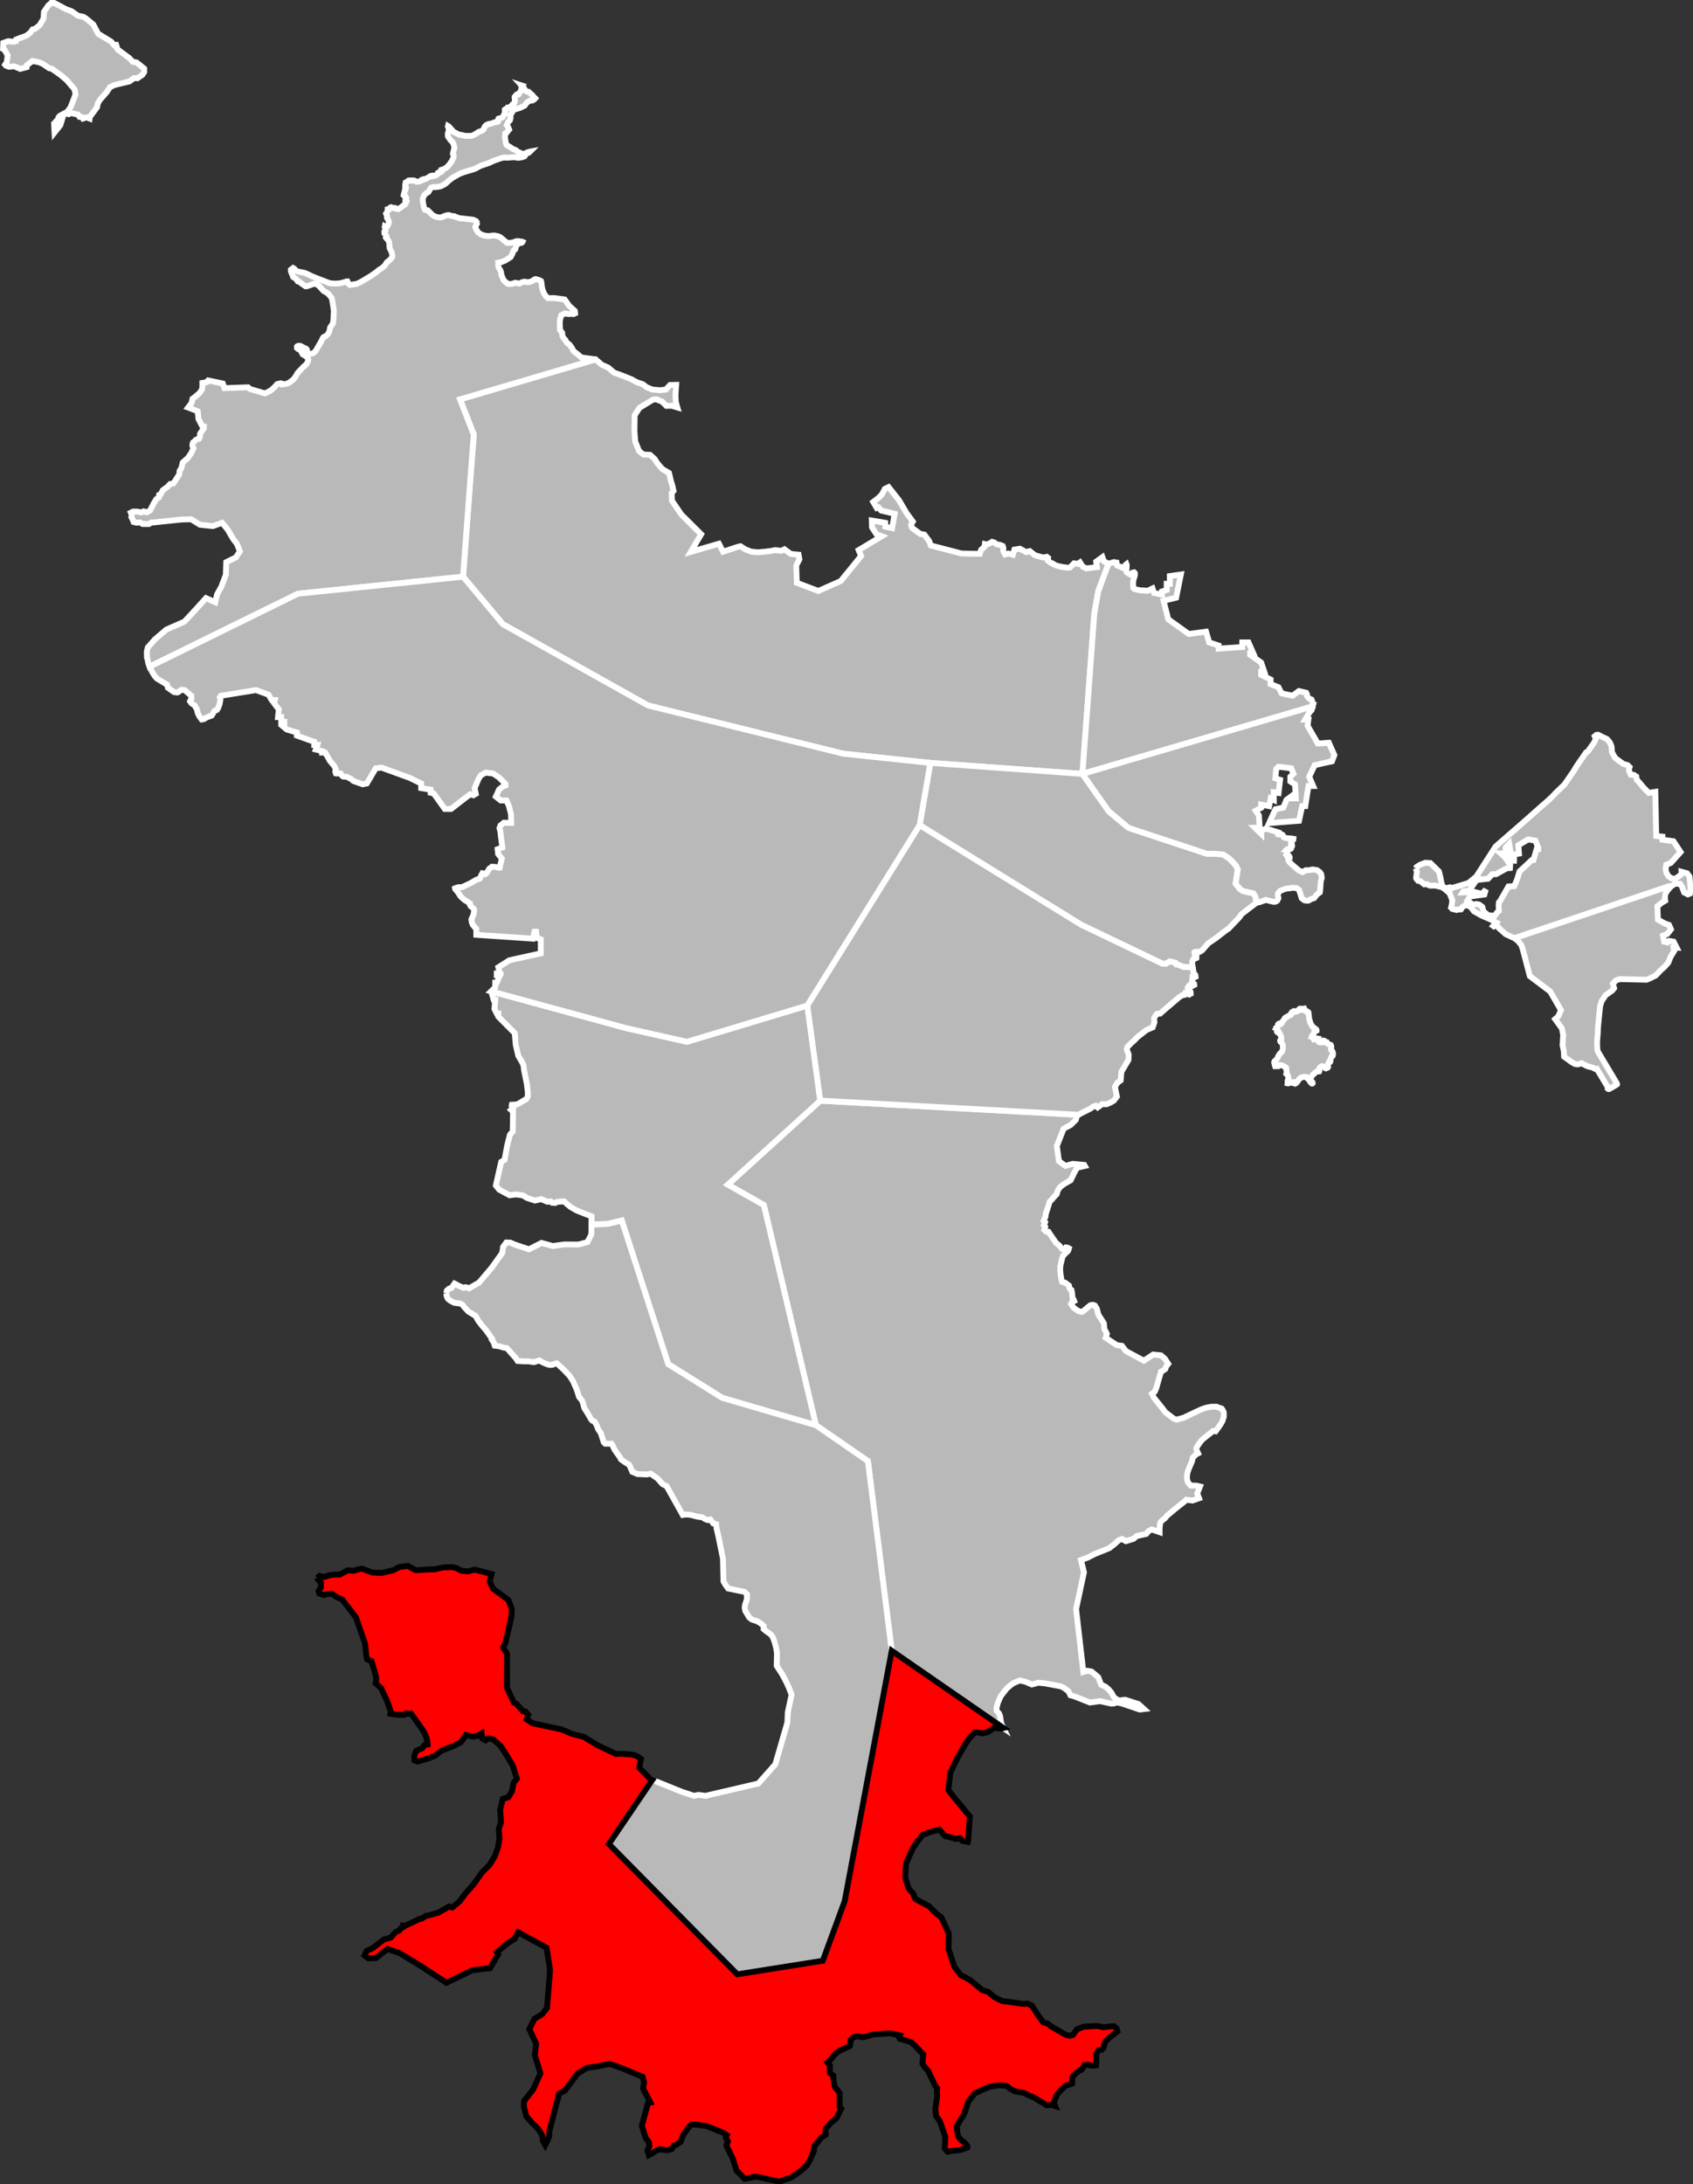 <?xml version="1.0" encoding="UTF-8" standalone="no"?>
<svg
   xmlns:dc="http://purl.org/dc/elements/1.1/"
   xmlns:cc="http://creativecommons.org/ns#"
   xmlns:rdf="http://www.w3.org/1999/02/22-rdf-syntax-ns#"
   xmlns:svg="http://www.w3.org/2000/svg"
   xmlns="http://www.w3.org/2000/svg"
   xmlns:sodipodi="http://sodipodi.sourceforge.net/DTD/sodipodi-0.dtd"
   xmlns:inkscape="http://www.inkscape.org/namespaces/inkscape"
   width="434.407"
   height="560.241"
   viewBox="0 0 1448.022 1867.474"
   version="1.2"
   id="svg2">
  <rect x="0" y="0" width="1448.022" height="1867.474" fill="#333333" stroke="none"/>
  <defs
     id="defs6" />
  <g
     style="fill:#b9b9b9;stroke:#ffffff;stroke-width:5"
     id="Cantons"
     transform="matrix(1,0,0,1,-95.75,-124.873)">
  <path
       id="976-01 Bandraboua"
       d="m 489.227,466.345 57.983,-17.099 57.983,-17.1 5.297,4.651 5.489,2.393 4.933,4.266 7.132,2.58 7.751,3.115 4.553,2.535 5.156,1.724 3.342,2.549 4.762,1.951 6.414,0.615 5.207,-0.536 3.644,-3.933 5.196,-0.119 -0.581,8.575 0.294,6.195 1.313,4.549 -4.87,-1.452 -4.504,0.108 -3.875,-3.779 -2.853,-0.981 -1.148,-0.777 -3.492,0.116 -11.735,7.154 -2.989,4.723 -1.048,1.655 -0.177,13.659 0.681,8.785 3.287,8.101 3.711,2.941 5.634,0.241 3.951,3.545 2.323,3.66 4.234,4.912 5.733,3.413 0.696,2.863 0.929,3.903 1.402,4.731 0.811,3.856 -1.537,1.799 0.21,6.558 8.077,11.881 10.407,10.341 6.485,6.443 -8.872,15.109 24.08,-7.005 3.521,6.868 12.154,-4.047 2.69,-0.663 4.112,2.615 5.093,2.017 5.798,0.541 6.133,-0.504 5.773,-0.722 2.689,-0.66 5.383,0.656 2.689,-1.322 5.384,3.958 6.727,0.659 0.672,3.962 -2.687,5.284 0.48,14.77 18.431,6.997 19.152,-8.516 17.411,-21.368 -2.081,-5.064 19.764,-11.869 -4.612,-1.78 -3.731,-5.773 -0.175,-5.831 11.488,1.924 0.116,3.382 5.715,1.166 2.218,-12.254 -11.481,-2.766 -2.371,-2.736 -1.458,0.525 -3.035,-5.149 1.106,-0.849 3.331,-2.56 3.014,-3.043 2.471,-4.75 3.247,-1.527 9.084,11.55 6.283,10.744 5.336,7.221 -1.525,2.783 0.936,2.644 6.971,5.14 3.46,0.53 4.237,5.685 1.3,3.655 26.332,6.85 9.681,0.207 5.924,0.068 1.048,-3.371 2.943,-2.601 0.324,-2.355 1.553,0.381 2.925,-1.169 1.683,-1.119 1.79,0.497 2.099,1.596 3.106,0.555 2.129,0.891 0.566,1.851 -0.209,1.768 0.395,1.269 1.27,2.311 2.819,-0.747 3.787,1.064 1.347,-4.441 4.74,-0.725 5.366,2.923 1.63,-0.525 1.409,-0.369 4.366,3.504 7.105,1.99 3.089,-0.609 1.124,0.93 -0.286,2.195 2.129,1.734 2.362,1.024 0.264,0.366 1.964,0.994 2.517,0.798 3.36,0.676 4.6,0.609 1.86,-0.271 3.4,-3.484 3.28,0.417 1.81,-1.25 1.42,2.246 1.11,1.536 3,1.382 8.95,-1.147 -0.66,-4.611 5.37,-3.868 1.27,3.541 3.9,2.109 -8.68,23.405 -3.42,19.16 -10.15,137.116 -65.055,-4.703 -65.059,-4.704 -37.252,-3.939 -37.251,-3.939 -83.501,-20.622 -83.5,-20.622 -124.139,-69.501 -34.004,-40.58 3.217,-43.212 3.218,-43.213 2.771,-35.034 -11.788,-30.169" />
    <path
       id="976-03 Dembeni"
       d="m 718.251,1137.79 79.007,-71.77 110.407,6.04 110.405,6.04 -1.48,1.31 -0.65,2.95 -4.44,4.37 -5.99,3.16 -5.841,14.83 1.761,12.91 5.57,4.13 3.98,-1.15 2.3,-0.61 9.82,0.9 0.5,0.89 -3.59,0.84 -2.73,0.58 -1.29,1.74 -1.82,3.43 -1.35,2.9 -1.43,2.81 -5.63,3.19 -3.46,2.68 -1.87,2.92 -0.801,2.92 -2.474,2.6 -0.742,0.81 -0.632,0.88 -2.227,2.23 -2.293,7.3 -1.079,3.09 -0.204,2.33 -1.574,3.68 1.224,1.25 -0.991,2.68 1.089,1.29 -0.797,2.57 1.575,1.4 1.982,0.15 4.374,6.47 2.129,3 2.941,2.45 2.01,2.6 2.51,0.93 1.12,-2.01 1.46,0.22 0.96,0.53 -0.66,2.09 -2.39,2.2 -2.17,2.41 -0.31,1.04 -0.38,1.25 -0.43,1.74 -0.79,3.25 -0.28,2.01 -0.06,2.33 0.24,3.43 0.13,0.7 0.61,3.92 0.56,1.91 0.11,0.37 2.64,0.75 3.21,2.4 0.32,1.22 0.19,1.17 0.66,0.77 0.98,0.63 0.51,2.28 0.33,4.32 1.07,1.71 0.41,1.09 -1.81,0.83 -0.9,1.67 2.58,3.62 3.76,2.49 2.58,0.75 1.68,-0.75 0.88,-0.76 0.91,-0.8 1.7,-1.41 2.44,-1.98 2.26,-0.37 1.66,0.61 1.65,2.68 1.32,5.14 4.73,7.4 0.33,4.61 2.2,4.39 -1.01,3.35 9.55,6.31 2.67,0.35 1.7,0.23 3.45,4.51 15.28,8.19 7.95,-5.26 6.59,0.65 3.36,2.84 2.91,4.45 -1.76,2.25 -0.71,2.2 -2.31,1.55 -1.34,0.59 -4.22,14.64 -1.15,2.53 -2.37,1.86 1.7,3.42 7.42,9.24 2.2,2.99 7.23,5.58 2.47,0.9 6.58,-1.84 1.94,-1.05 12.63,-5.91 4.09,-1.43 4.31,-0.81 4.34,-0.09 3.31,1.17 1.32,0.44 0.81,1.11 0.99,2 0.11,2.15 -0.05,1.76 -1.25,3.96 -1.87,3.11 -3.85,5.35 -2.15,-0.28 -0.58,0.46 -8.26,6.56 -2.06,2.28 -2.95,4.33 -0.47,1.33 0.01,0.95 1.46,3.25 -1.79,0.93 -2.78,2.77 -0.55,2.9 -0.24,0.57 -0.79,1.83 -1.79,4.19 -1.05,2.92 -0.58,3.43 0.16,2.76 0.64,2.33 2.36,2.88 4.72,0.09 3.31,0.77 -2.37,5.99 1.59,4.02 -5.72,1.98 -5.18,-0.73 -1.78,1.67 -8.07,6.43 -6.66,5.58 -1.77,2.22 -2.31,1.72 -1.48,1.69 -0.57,1.34 0.12,0.74 -0.34,2.4 0,3.96 -6.8,-2.35 -2.86,1.61 -1.76,2.25 -8.25,1.82 -2.64,2.36 -6.55,2.02 -3.24,-1.88 -2.75,0.97 -3.69,3.32 -4.45,3.53 -12.53,5.04 -6,3.06 -5.77,2.08 2.58,10.51 -6.75,31.41 6.22,53.8 3.21,-1.05 3.69,0.64 4.26,3.48 1.68,1.56 2.38,6.26 3.69,1.67 2.69,2.3 2.31,2.68 2.42,4.39 4.03,2.5 5.38,-0.67 11.37,3.64 4.73,4.29 -3.52,0.43 -15.94,-5.36 -3.44,-0.64 -0.99,0.03 -1.54,0.72 -2.39,0.21 -9.79,-2.15 -8.57,1.18 -13.53,-5.35 -3.19,-0.86 -0.77,-1.72 -0.9,-1.64 -3.71,-2.86 -2.28,-1.2 -1.05,-0.29 -11.813,-2.24 -1.324,-0.23 -5.47,-0.56 -5.665,1.52 -5.798,-2.46 -4.511,-1 -5.199,2.19 -2.163,1.44 -3.68,3.12 -2.227,2.78 -2.989,3.89 -2.488,5.65 -1.212,4.72 0.264,2.27 1.911,2.16 1.01,2.57 0.447,3.3 0.412,2.6 1.87,3.94 -47.744,-33 -47.745,-33 -10.184,-81.08 -10.186,-81.09 -22.232,-15.32 -22.231,-15.33 -44.553,-188.29 -30.799,-17.41" />
    <path
       id="976-04 Dzaoudzi"
       d="m 1306.59,867.314 0.74,-1.14 2.98,-1.92 4.38,-1.656 4.42,0.22 7.42,7.279 1.16,4.904 1.48,7.179 2.81,2.059 2.26,1.514 -0.4,-1.706 2.08,-0.511 1.76,0.747 0.96,-0.451 13.15,-3.98 6.27,-5.223 0.99,2.073 -6.86,9.906 -4.75,0.343 -0.63,0.983 9.76,-0.479 5.33,1.371 2.23,-0.468 2.47,-2.959 -1.27,4.298 -6.53,0.9 -2.89,0.398 -2.87,0.39 -2.19,3.546 4.7,3.446 3.01,-0.525 2.3,0.459 2.68,1.979 0.98,3.881 4.07,3.272 5.47,0.543 2.13,-2.922 1.56,-1.3 -0.22,-4.536 0.21,-2.803 1.25,-1.514 6.92,-12.067 5,-0.28 2.61,-6.318 1.86,-6.188 10.6,-9.918 1.35,-10e-4 2.68,-9.247 1.35,-0.001 -0.01,-1.321 -2.38,-5.933 -6.16,-1.037 -8.4,4.976 0.53,7.152 -5.74,1.036 1.6,3.11 -0.11,1.866 -2.76,-0.208 -2.23,-5.701 1.8,-2.902 -0.95,-5.493 -2.98,3.109 -0.43,5.286 -3.71,-0.207 3.4,3.11 4.57,6.426 -0.22,2.902 -2.65,0.208 -9.25,5.078 -3.19,0 -3.51,3.836 -7.44,0.829 -2.02,-3.731 15.82,-24.591 28.03,-24.467 9.18,-8.187 8.37,-7.31 2.9,-2.752 2.94,-3.143 7.47,-7.206 7.78,-11.275 2.31,-3.91 3.16,-4.663 2.59,-3.672 2.73,-4.01 1.24,-0.451 3.31,-4.735 2.03,-2.746 1.63,-3.512 -0.92,-2.22 1.39,-1.19 1.61,-0.097 2.54,1.346 4.87,2.255 1.9,2.026 1.21,2.102 0.93,2.454 0.27,4.541 2.7,4.98 3.86,2.921 3.11,2.227 3.77,1.099 1.69,1.7 -0.45,1.389 -0.19,0.747 0.54,1.875 1.1,2.445 2.67,0.208 1.21,0.843 0.83,0.521 0.38,2.666 3.1,3.439 2.2,2.759 5.01,5.135 5.6,-0.905 0.77,37.759 5.33,0.533 0,2.642 9.42,1.309 6.07,9.238 -8.36,9.295 -3.93,1.6 -0.47,3.809 0.61,2.868 1.44,2.706 2.61,2.046 3.08,0.671 3.37,-2.07 2.65,-2.364 -0.13,-1.677 4.67,1.261 2.16,2.908 0.8,10.181 -0.5,4.264 -1.74,0.691 -3.19,-1.628 -2,-5.204 -1.48,-2.147 -4.22,-0.2 -3.59,2.354 -1.38,-0.173 -132.43,44.487 -7.37,-3.364 -5.62,-4.934 -1,-1.37 -2.75,-1.116 -0.97,0.605 -0.47,-0.336 2.66,-2.792 -5,-2.782 -7.85,-3.362 -6.4,-3.661 -2.11,-2.866 -1.7,-1.474 -3.31,-0.937 -2.8,1.853 -1.08,1.863 -1.27,0.186 -1.63,-0.062 -0.92,0.404 -3.63,-0.901 -1.05,-1.117 0.54,-1.987 0.57,-4.298 -2.33,-6.01 -4.7,-3.985 -2.11,-1.276 -3.11,-0.717 -2.76,-0.634 -2.72,0.156 -1.89,-0.182 -2.19,-1.112 -2.26,0.132 -3.47,-2.843 -1.77,-0.199 -1.3,-1.425 -0.4,-0.906 0.42,-3.578 0.26,-1.816 -1.02,-2.92" />
    <path
       id="976-05 Koungou"
       d="m 1021.57,786.583 10.15,-137.116 3.42,-19.16 8.68,-23.405 4.68,-1.418 2.23,0.391 0.42,2.425 5.2,2.198 2.18,-2.652 0.68,-0.544 0.2,0.549 0,1.076 -0.04,2.174 -0.41,1.581 0.38,1.402 1.74,1.211 1.15,0.681 1.19,0.415 0.61,-0.701 0.63,-1.251 1.1,-0.198 0.54,0.483 0.17,0.677 -0.05,1.149 -0.28,1.255 -0.56,1.465 -0.52,2.064 -0.2,2.261 0.14,2.639 0.06,1.314 0.93,0.812 1.82,0.571 2.79,0.637 6.87,0.417 4.04,-1.982 1.35,3.961 6.73,1.315 -0.01,-2.641 4.04,-1.324 -0.01,-5.283 2.69,-10e-4 0,-6.604 9.42,-1.329 -4.02,19.814 -10.77,2.65 4.05,15.844 17.5,12.53 14.8,-1.991 2.7,9.243 8.07,2.634 0.01,2.642 20.18,-1.339 -0.01,-2.723 0,-1.238 5.38,-0.005 4.05,9.242 -2.69,0.002 0,1.321 9.42,6.594 2.7,7.922 -2.69,0.002 0,2.642 8.08,3.955 0,3.961 6.73,2.635 2.7,5.281 9.42,1.971 5.38,-3.967 6.24,1.498 0.67,1.27 0,1.545 1.97,2.247 1.89,0.695 1.15,2.845 -0.15,3.004 -98.45,28.88 -98.46,28.88" />
    <path
       id="976-06 Mamoudzou-1"
       style="stroke-width:1.5"
       d="m 470.25,280.906 -14.406,23.156 -14.438,23.156 1.656,12.188 1.688,12.188 33.094,1.812 33.125,1.812 3.219,-1.625 0.438,-0.375 0.812,-0.312 0.5,0.438 1.188,-0.844 1.125,0.031 1.062,-0.469 0.781,-0.469 0.781,-1.031 -0.188,-0.875 -0.312,-1.625 0.625,-1.031 0.844,-0.625 0.188,-2.188 1.812,-3.062 0.062,-1.375 -0.312,-0.781 -0.188,-0.5 0.156,-0.656 1.062,-1.062 0.844,-0.75 0.625,-0.688 2.406,-1.875 1.562,-0.656 0.438,-1.281 -0.094,-1 0.281,-0.562 0.469,-0.625 0.812,-0.062 0.875,-0.781 4.094,-3.5 0.406,-0.219 0.406,-0.25 0.406,-0.031 0.25,-0.469 1,0.375 0.406,-0.219 -0.031,-0.469 -0.719,-1.062 0.25,-0.438 0.688,0.094 0.719,-0.375 -0.031,-0.281 -0.094,-0.062 -0.531,0.062 L 540,321.5 l 0.25,-0.781 0.031,-0.781 L 540.75,320 541.062,319.844 541,319.375 l -0.406,-0.438 -0.281,-1.5 -2.5,-0.188 -1.219,-0.531 -0.469,-0.062 -0.281,-0.469 -1.5,-0.312 -0.875,0.594 -0.938,-0.031 -20.812,-9.969 -20.75,-12.781 L 470.25,280.906 z M 568.938,328 l -0.156,0.031 -0.25,0.219 -0.219,0.062 -0.156,-0.094 -0.125,-0.031 -0.031,-0.156 -0.219,0 -0.062,0.062 0.219,0.094 0,0.094 -0.062,0.062 -0.469,0.219 -0.25,0.094 -0.219,0 -0.094,0 -0.094,0.094 -0.094,-0.031 -0.156,0.031 -0.125,-0.094 -0.094,0 -0.062,0.094 -0.188,0.062 -0.156,0.062 -0.031,0.188 -0.125,0.031 -0.125,0.094 -0.062,0.344 -0.094,0.125 -0.344,0.125 -0.562,0.281 -0.219,0.188 -0.25,0.094 -0.156,0.156 -0.156,0.312 -0.188,0.312 -0.219,0.188 -0.156,0.219 -0.062,0.188 -0.188,0.062 -0.031,0.062 -0.094,-0.031 -0.25,0 -0.156,0.062 -0.125,0.125 0.031,0.219 -0.125,0.281 -0.188,0.125 -0.031,0.062 -0.031,0.188 -0.219,0.125 0,0.062 0.094,0.031 0.062,0.094 -0.094,0 -0.031,0.031 0.281,0.219 0.031,0.188 -0.125,0.062 0,0.219 0.156,0.188 0.406,0.125 0.281,0.469 0.219,0.469 0.094,0.5 -0.031,0.219 -0.281,0.25 -0.031,0.125 0.062,0.188 0.094,0.031 0.406,0.562 0.125,0.312 0,0.281 0.031,0.688 -0.156,0.5 -0.281,0.469 -0.312,0.219 -0.375,0.562 -0.344,0.719 -0.25,0.375 -0.438,0.344 -0.094,0.312 0.094,0.312 0.062,0.375 0.094,0.281 0.219,0 0.219,-0.094 0.344,0.094 0.188,-0.094 -0.031,-0.094 0.125,-0.094 0.438,0 0.438,0.125 0.75,0.438 0.156,0.156 0.031,0.156 -0.031,0.156 0.062,0.219 0.031,0.688 -0.031,0.156 -0.031,0.125 0.25,0.188 0.219,0.469 0.031,0.344 0.062,0.188 -0.219,0.531 -0.031,0.188 0.031,0.188 -0.031,0.344 0.156,0.031 0.25,-0.094 0.188,-0.094 0.188,0 0.281,0.031 0.031,-0.094 0.188,-0.031 0.188,0.188 0.281,0.094 0.062,-0.125 0.062,0.031 0.125,0 0.031,-0.125 0.125,0.031 0.25,-0.094 0.094,-0.125 0.062,-0.188 0.125,-0.094 0.219,-0.312 0.562,-0.5 0.344,-0.094 0.5,-0.094 0.469,0.031 0.219,0.156 0.031,0.156 0.094,0.094 0.219,0.156 0.125,0.156 0.188,0.281 0.062,0.094 0.062,-0.031 0.125,0.125 0.156,0.281 0.062,0.125 0.125,0.094 0.094,0 0.094,-0.094 -0.031,-0.219 -0.344,-0.406 -0.156,-0.219 -0.062,-0.094 0.031,-0.062 0.156,-0.562 0.156,-0.219 0.531,-0.562 0.625,-0.562 0.406,-0.219 0.188,0.125 0.188,-0.031 0.062,-0.188 -0.062,-0.344 0.031,-0.25 0.25,-0.188 0,-0.094 0.25,-0.219 0.25,-0.062 0.344,0.125 0.469,0.438 0.125,0.031 0.219,-0.125 0.219,-0.062 0.094,-0.157 -0.031,-0.062 0.031,-0.156 0,-0.188 L 575,342.375 l 0.219,-0.531 0.188,-0.031 0.188,-0.156 0.094,-0.344 -0.062,-0.219 0.125,-0.219 0.094,-0.344 0.219,-0.438 0.188,-0.062 0.062,-0.281 -0.031,-0.469 -0.156,-0.375 -0.312,-0.375 -0.031,-0.281 0.094,-0.281 -0.031,-0.406 -0.125,-0.25 -0.594,-0.219 -0.344,-0.219 -0.062,-0.188 -0.188,0 -0.125,-0.219 -0.25,-0.188 -0.281,-0.094 -0.188,0.031 -0.031,0.156 -0.062,0.219 -0.156,0.094 -0.219,0 -0.344,-0.031 -0.219,-0.125 -0.094,-0.125 -0.062,-0.344 -0.094,-0.281 0.031,-0.094 -0.156,-0.031 -0.375,0.031 -0.094,0.094 -0.219,0.031 -0.219,0.062 -0.375,-0.625 -0.125,-0.031 0.125,-0.312 0.344,-0.438 0.156,-0.5 0.312,-0.188 0.031,0.031 0.062,-0.031 0,-0.062 0.188,-0.094 0,-0.094 -0.062,-0.156 -0.281,-0.219 -0.219,-0.188 -0.219,-0.062 -0.188,-0.25 -0.156,-0.156 -0.312,-0.562 -0.188,-0.344 -0.062,-0.344 -0.156,-0.344 -0.031,-0.156 -0.031,-0.312 -0.094,-0.875 -0.094,-0.25 0.031,-0.281 -0.062,-0.125 -0.156,-0.094 -0.156,-0.094 -0.281,0 -0.125,-0.094 -0.062,-0.188 -0.125,-0.156 L 568.938,328 z"
       transform="matrix(3.334,0,0,3.334,-685.57,-106.299)" />
    <path
       id="976-07 Mamoudzou-2"
       d="m 882.333,830.286 4.561,-26.555 4.562,-26.555 65.059,4.704 65.055,4.703 22.38,31.844 16.96,14.22 67.2,22.232 6.5,-0.097 7.32,0.647 4.87,3.231 2.92,2.812 3.25,3.651 1.49,3.135 -1.92,12.118 3.81,4.621 2.58,1.745 5.19,1.177 3.51,0.653 2.02,3.094 0.73,5.074 -2.93,2.24 -9.71,7.411 -1.99,2.849 -9.3,9.728 -2.48,1.601 -8.39,6.515 -6.13,4.12 -2.63,2.839 -2.7,3.23 -2.03,1.34 -2.92,0.067 -1.32,0.054 -0.49,0.321 -0.01,0.738 0.85,1.487 -0.18,0.536 1.11,0.711 -0.12,1.474 -2.78,1.233 -0.63,1.3 -0.18,2.239 0.47,3.358 -8.32,-0.704 -4.04,-1.744 -1.53,-0.194 -0.99,-1.551 -4.97,-1.034 -2.91,1.922 -3.18,-0.099 -69.39,-33.207 -69.114,-42.616 -69.113,-42.618" />
    <path
       id="976-08 Mamoudzou-3"
       d="m 1021.57,786.583 98.46,-28.88 98.45,-28.88 -0.9,3.172 -1.34,1.47 -1.44,2.057 -2.69,4.626 2.69,-0.002 -0.67,5.284 8.76,15.177 9.42,-0.667 4.72,10.561 -2.01,5.284 -14.8,3.312 -4.7,9.912 3.37,7.922 -4.04,0.002 -2.67,17.172 -2.69,0.002 -2.68,12.546 -25.57,2.006 5.38,-11.89 6.72,-1.327 2.69,-6.606 5.37,-3.967 0.01,2.642 2.69,-0.002 -0.69,-11.886 -4.04,-2.637 0,-3.962 2.69,-2.644 -2.02,-4.623 -10.77,-1.311 -2.02,1.985 -0.66,7.924 4.04,1.318 -1.34,11.225 -4.03,-0.655 0,6.603 -2.69,-1.318 -1.34,6.604 -6.73,-1.315 0,2.641 -4.7,2.646 2.69,3.959 0.68,10.565 -4.03,0.004 5.38,5.278 0,-2.643 4.04,-1.986 10.95,3.468 -0.02,0.511 -0.34,0.274 -0.28,0.304 0.07,0.44 0.59,0.127 0.72,-0.245 1.02,0.01 0.93,0.215 0.63,0.43 0.37,0.841 0.56,1.135 0.52,0.312 2.25,0.411 3.83,0.323 1.62,0.248 -0.05,0.456 -0.44,0.127 -0.2,0.186 -0.94,1.584 -0.37,0.929 -0.01,1.3 0.31,0.196 0.48,0.02 0.07,0.44 0,0.43 -0.48,0.146 -0.2,0.216 0.04,1.75 -0.27,0.597 -0.63,0.332 -1.85,0.039 -0.96,0.264 -0.47,0.499 0.34,0.058 0.02,0.292 0.02,0.217 -0.07,0.743 0.66,0.157 -0.02,0.291 -0.08,0.305 -0.49,0.068 -0.03,0.616 0.37,0.313 -0.12,0.939 -0.5,0 -0.19,0.273 0.38,0.45 0.53,1.047 1.38,-0.431 0.23,0.05 0.33,0.625 0.02,0.241 0,0.111 -1.1,0.372 -0.17,0.225 0.34,0.86 -0.22,0.841 0.54,1.171 2.38,2.462 6.24,5.365 3.09,1.272 1.1,-0.719 1.54,-0.857 2.38,0.028 3.54,-0.72 3.75,0.581 2.32,1.715 1.19,1.604 0.54,3.263 -0.9,3.32 -0.4,6.102 -0.36,3.011 -2.49,1.839 -2.36,3.05 -2.21,0.704 -2.81,1.487 -2.16,-0.04 -1.29,-0.312 -2.16,-1.643 -1.16,-3.833 -1.13,-3.325 -2.16,-1.564 -0.3,-0.027 -2.75,-0.247 -6.54,0.9 -4.37,1.721 -1.68,1.877 -0.37,1.564 0.5,2.857 -1.02,2.107 -1.13,0.73 -1.66,0.307 -3.11,-0.729 -3.92,-0.944 -2.23,0.811 -2.73,0.986 -2.97,0.607 -0.73,-5.074 -2.02,-3.094 -3.51,-0.653 -5.19,-1.177 -2.58,-1.745 -3.81,-4.621 1.92,-12.118 -1.49,-3.135 -3.25,-3.651 -2.92,-2.812 -4.87,-3.231 -7.32,-0.647 -6.5,0.097 -67.2,-22.232 -16.96,-14.22 -22.38,-31.844" />
    <path
       id="976-09 Mtsamboro"
       style="stroke-width:1.5"
       d="m 248.25,70.094 -0.812,0.062 -0.688,0.562 -1.125,1.656 -0.094,1.719 -1,1.688 -1.219,0.969 -0.594,0.125 -0.594,0.844 -1.031,0.781 -2.188,0.812 -0.406,0.156 -0.062,0.438 -0.562,0.156 -1.406,-0.156 -1.281,0.438 -0.062,1.562 0.406,0.25 0.781,1.375 -0.219,1.688 -0.438,0.719 0.188,0.219 0.781,0.312 1.375,-0.125 1.531,0.656 1.656,-0.438 0.062,-0.5 1.438,-1.094 1.562,0.312 1.031,0.406 1.688,1.156 0.656,0.125 2.312,1.625 1.531,1.312 2.031,2.375 0.219,1.312 -1.281,3.281 -0.844,1.156 -1.875,1 -0.344,0.406 0.031,0.281 -1.188,1.312 0.125,2.281 1.469,-1.844 0.875,-2.812 0.625,-0.188 0.656,0.156 0.594,-0.281 1.844,0.406 0.344,0.562 0.594,0.062 0.281,0.375 0.906,-0.312 0.812,0.312 0.062,-0.438 1.844,-2.469 0.188,-0.969 0.594,-0.969 1.625,-1.844 0.906,-1.344 1.125,-0.562 3.906,-0.938 1.125,-0.844 0.906,0.031 1.25,-0.875 0.469,-0.688 0,-0.906 -1.938,-1.562 -1,-0.188 -0.875,-0.938 -3,-2.219 -0.438,-0.75 0.156,-0.125 -0.094,-0.281 -0.5,0.062 -0.812,-0.938 -3.312,-2 -1.25,-2.375 -1.781,-1.469 -0.688,-0.469 -1.469,-0.312 -1.656,-1.156 -1.438,-0.531 -3,-1.594 z M 368.156,91.25 l -0.094,0.094 0.031,0.219 0,0.312 -0.031,0.438 0.062,0.156 L 368,92.75 l -0.25,0.188 -0.25,0.438 -0.125,0.156 -0.281,-0.031 -0.219,0.094 -0.5,0.594 0,0.281 0.031,0.375 0.062,0.25 -0.125,0.562 -0.062,0.188 -0.156,0.188 -0.25,0.062 -0.062,0.031 -0.062,0.188 -0.094,0.094 -0.094,0.125 -0.406,0.219 -0.344,0.156 -0.25,0.031 -0.125,0.25 -0.438,0.156 -0.156,0.125 0,0.312 0.094,0.406 -0.094,0.375 -0.219,0.156 -0.125,0.344 -0.188,0.312 -0.281,0.188 -0.531,0.125 -0.281,0.094 -0.125,0.375 0,0.344 -0.281,0.156 -0.531,0.031 -0.562,0.219 -0.594,0.188 -0.406,0.031 -0.219,0.125 -0.375,0.125 -0.312,0.312 -0.188,0.25 -0.188,0.562 -0.375,0.312 -0.312,0.156 -0.656,0.219 -0.344,0.25 -0.469,0.281 -0.531,0.312 -0.5,0.156 -0.406,0 -0.562,0 -0.75,-0.031 -0.5,-0.125 -0.344,-0.094 -0.469,-0.031 -0.531,-0.25 -0.531,-0.281 -0.438,-0.188 -0.5,-0.594 -0.312,-0.344 -0.375,-0.438 -0.25,-0.156 -0.031,0.125 0.125,0.344 0.188,0.469 0.094,0.125 -0.219,0.156 -0.219,0.812 0.031,0.594 0.312,0.5 0.344,0.469 0.625,0.656 0.219,0.562 0.156,0.75 -0.188,0.781 -0.156,0.531 -0.031,0.281 0.125,0.188 0.094,0.344 -0.156,0.594 -0.375,0.75 -0.594,0.844 -0.656,0.719 -0.25,0.188 -0.25,0.094 -0.375,0.25 -0.219,0.094 -0.156,-0.031 -0.156,0.062 0,0.219 0.125,0.094 -0.031,0.125 -0.469,0.25 -0.156,0.031 -0.219,-0.031 -0.188,0.125 -0.125,0.344 -0.219,0.219 -0.469,0.156 -0.438,0.094 -0.125,-0.156 -0.25,0.031 -0.281,0.094 -0.188,0.188 -0.438,0.219 -0.438,0.25 -0.25,0.094 -0.312,0 -0.312,0.25 -0.25,-0.031 -0.312,0.312 -0.594,0.125 -0.469,0.031 -0.25,-0.156 -0.281,-0.125 -0.406,-0.062 -0.281,0.094 -0.438,-0.094 -0.375,0.062 -0.281,0.219 -0.156,0.188 -0.281,0.094 -0.094,0.531 -0.031,0.375 0.219,0.344 -0.031,0.25 -0.062,0.219 -0.156,0 -0.031,0.281 -0.062,0.188 -0.125,0.469 -0.094,0.312 -0.062,0.281 0.156,0.188 0.375,0.156 0.156,0.344 -0.094,0.25 -0.094,0.25 0.281,0.312 -0.094,0.312 -0.25,0.094 -0.094,0.281 0,0.188 -0.5,0.312 -0.375,0.344 -0.562,0.344 -0.281,0.188 -0.344,-0.094 -0.438,-0.188 -0.125,0.094 -0.531,-0.156 -0.375,-0.156 -0.125,0.031 -0.406,0.312 -0.031,0.188 -0.312,0.031 0,0.219 -0.125,0.406 -0.219,0.312 -0.094,0.156 0.125,0.281 0.125,0.25 -0.031,0.5 0.375,0.656 0.125,0.312 0,0.25 -0.062,0.281 -0.219,0.562 -0.25,0.281 -0.219,0.094 -0.125,-0.094 -0.156,-0.094 -0.031,0.156 0.188,0.438 0.062,0.375 -0.125,0.312 -0.188,0.094 0,0.375 0.25,0.188 0.094,0.438 0.156,0.156 -0.125,0.344 0.156,0.219 0.406,0.375 0.219,0.438 0.094,0.469 0,0.312 0.062,0.844 0.469,0.906 0.219,0.75 -0.031,0.688 -0.406,0.562 -0.969,0.781 -0.438,0.75 -0.812,0.719 -0.625,0.375 -0.25,0.188 -0.719,0.594 -1.219,0.844 -1.156,0.688 -1.344,0.812 -1.094,0.531 -0.375,0.062 -1.312,0.188 -0.125,0.031 -0.281,-0.188 -0.344,-0.719 -0.188,0 -0.656,0.219 -0.844,0.219 -0.562,0.094 -1.062,0.031 -1.219,-0.094 -2.031,-0.781 -2.469,-0.969 -1.344,-0.656 -0.625,-0.25 -1.562,-0.312 -0.625,-0.219 -0.469,-0.562 -0.281,-0.156 -0.562,0.438 0,0.438 0.375,0.875 0.188,0.562 0.75,0.469 0.438,0.625 0.219,0 0.875,0.656 0.906,0.625 0.438,-0.031 0.656,-0.219 0.969,-0.375 0.531,0 0.781,0.438 1.219,1.344 1.156,0.688 0.938,1.094 0.156,0.594 0.125,0.781 0.125,0.75 0.125,0.844 0.062,0.531 -0.062,0.719 -0.031,1.031 -0.094,0.906 -0.125,0.562 -0.406,0.531 -0.25,0.406 -0.156,0.75 -0.188,0.594 -0.406,0.5 -0.406,0.375 -0.469,0.188 -0.25,0.25 -0.094,0.25 -0.469,0.906 -0.875,1.5 -0.406,0.719 -0.562,0.5 -0.562,0.188 -0.344,0 -0.5,-0.25 -0.281,-0.375 0,-0.438 -0.219,-0.25 -0.562,-0.25 -0.844,-0.438 -0.469,-0.062 -0.312,0.094 -0.125,0.125 0,0.375 0.375,0.312 0.5,0.094 0.25,0.562 0.344,0.656 0.625,0.344 0.562,0.438 0.219,0.469 -0.062,0.562 -0.406,0.719 -0.812,0.719 -1.375,1.438 -0.438,0.719 -0.125,0.25 -0.531,0.719 -0.938,0.75 -0.719,0.375 -1.312,0.219 -0.188,-0.281 -0.156,-0.031 -0.906,0.219 -0.625,0.719 -0.906,0.812 -0.688,0.406 -0.938,0.438 -3.906,-1.156 -0.406,-0.406 -6.062,0.219 -0.406,-1.188 -3.75,-0.781 -0.375,0.438 -1.125,0.188 0,1.094 -0.094,0.562 -0.625,0.938 -1.25,1.062 -0.562,0.406 -0.219,1.062 -0.906,1.188 0.438,0.156 2.031,0.812 0.188,1.969 1.031,1.969 0.375,0 0,0.406 -0.969,1.344 -0.062,0.281 0,0.594 -0.25,0.5 -0.094,0.031 -0.312,0.062 -0.375,0.156 -0.219,0.219 -0.188,0.219 -0.344,0.25 -0.062,0.156 -0.094,0.5 0.062,0.375 0.219,0.438 -0.594,1.281 -0.812,1.188 -1.344,1.188 -0.344,1.406 -0.469,0.781 -0.094,0.875 -1.469,2.281 -0.875,0.188 -0.594,0.656 -1.281,0.938 -0.5,1 -0.438,0.188 -0.094,0.688 -0.625,0.406 -0.688,1.125 -0.906,1.781 -0.844,0.469 -0.812,-0.25 -0.625,0.281 -1.062,-0.219 -1.031,0 -0.562,0.281 0.219,0.5 -0.094,0.594 0.438,0.875 0.125,0.406 0.688,0.188 1,-0.062 0.656,0.406 1.625,0 0.625,-0.406 0.562,0 7.094,-0.75 2.531,-0.062 2.281,1.406 3.281,0.344 2.375,-0.844 1.406,1.688 0.312,0.531 0.5,0.875 0.594,1 1,1.312 0.75,1.906 -1.031,1.562 -2.469,1.219 -0.094,3.188 -1.156,3.094 -1.094,1.969 -0.469,2.031 -2.375,-1.062 -2.812,3.094 -2.719,2.938 -4.625,2.031 -3,2.562 -1.781,2.031 -0.25,1.125 0.031,0.969 0,0.5 0.156,0.438 0.188,1.031 0.312,0.875 38.094,-18.719 42.344,-4.375 0.969,-12.938 0.969,-12.969 0.812,-10.5 -3.531,-9.062 17.406,-5.125 17.375,-5.125 -3.656,-0.5 -0.969,-0.844 -1,-0.75 -0.5,-0.938 -0.625,-0.812 -0.594,-0.406 -0.438,-0.781 -0.344,-0.312 -0.406,-0.719 0,-0.438 -0.031,-0.312 -0.562,-0.75 -0.062,-2.281 0.344,-1.438 0.969,-0.5 0.969,0.156 0.625,-0.062 0.625,0.062 0.406,-0.188 -0.062,-0.594 -1.438,-1.312 -1.188,-1.656 -2.562,-0.344 -1.75,0 -0.594,-0.594 -0.406,-0.656 -0.344,-0.875 -0.188,-0.812 -0.094,-0.938 -0.125,-0.5 -0.5,-0.25 -0.844,-0.25 -0.219,0.031 -0.75,0.5 -0.625,0.219 -0.625,0.031 -0.688,-0.125 -0.656,0.156 -0.625,0.344 -0.406,-0.062 -0.625,-0.156 -0.875,0.281 -0.875,0.031 -0.281,-0.094 -0.625,-0.531 -0.438,-0.438 -0.25,-0.656 -0.25,-0.562 -0.094,-0.719 -0.188,-0.531 -0.344,-0.531 -0.188,-0.531 0,-0.312 0.125,-0.375 -0.062,-0.188 0.406,-0.094 0.344,-0.062 0.719,-0.281 0.531,-0.281 1.125,-0.719 0.438,-0.844 0.375,-0.906 0.344,-0.219 0.25,-0.812 0.312,-0.469 0.438,-0.25 0.406,-0.156 0.188,0 0.094,-0.125 0.156,-0.062 0.031,-0.062 -0.125,-0.062 -0.219,0 -0.125,0.094 -0.281,-0.156 -0.344,-0.062 -0.562,0.031 -0.594,0.25 -0.969,0.188 -0.812,-0.062 -0.844,-0.719 -0.781,-0.656 -0.5,-0.25 -1.031,-0.219 -0.656,0.031 -0.812,0.125 -1.062,-0.125 -1.031,-0.344 -0.719,-0.594 -0.469,-0.781 -0.188,-0.5 0.188,-0.375 0.25,-0.438 -0.062,-0.469 -0.188,-0.25 -0.688,-0.312 -0.688,-0.094 -0.938,-0.094 -0.688,-0.094 -1.219,-0.125 -1.094,-0.375 -0.312,-0.156 -0.375,0.031 L 349.5,124.5 l -0.438,0.031 -0.656,0.188 -0.719,0.344 -0.75,0.031 -0.719,-0.125 -0.875,-0.438 -0.688,-0.688 -0.562,-0.562 -0.438,-0.031 -0.344,-0.156 -0.281,-0.906 -0.25,-1.469 0.062,-0.594 0.375,-0.781 0.469,-0.438 0.562,-0.312 0.406,-0.688 0.281,-0.438 0.469,-0.156 0.844,0 1.125,-0.188 0.938,-0.469 0.562,-0.406 0.438,-0.438 1.156,-0.906 1.781,-1 1.156,-0.438 1.062,-0.312 1.656,-0.5 1.469,-0.781 2.219,-0.75 1.125,-0.531 2.031,-0.719 0.781,-0.156 0.469,0.062 0.688,-0.031 1.312,-0.094 1.156,0.156 0.906,-0.156 0.625,-0.219 0.188,-0.281 0.406,-0.531 0.312,-0.062 0.25,-0.094 0.25,-0.25 -0.344,0.062 -0.281,0.125 -0.5,0.219 -0.406,0.156 -0.344,0.062 -0.344,-0.094 -0.25,-0.219 -0.375,-0.125 -0.375,-0.188 -0.25,-0.25 -0.281,-0.188 -0.344,-0.094 -0.375,-0.188 -0.438,-0.312 -1.125,-0.688 -0.219,-0.812 -0.188,-1.281 0.125,-0.5 -0.031,-0.344 0.406,-0.25 0.281,-0.375 0.312,-0.375 -0.25,-0.625 -0.375,-0.5 0.375,-0.812 0.438,-0.406 0.188,-0.688 -0.094,-0.562 0.812,-1.406 0.531,-0.188 1.188,-0.375 1.156,-0.562 0.625,-0.844 0.781,-0.438 0.656,-0.062 0.469,-0.312 0.188,-0.219 -0.5,-0.5 -0.25,-0.344 -0.594,-0.5 -0.312,-0.312 -0.469,-0.062 -0.438,-0.406 -0.375,-0.312 0.031,-0.25 -0.312,-0.312 -0.281,-0.312 z"
       transform="matrix(3.334,0,0,3.334,-685.57,-106.299)" />
    <path
       id="976-10 Ouangani"
       d="m 515.834,972.456 115.036,31.364 52.466,11.8 102.824,-30.968 5.549,40.688 5.549,40.68 -79.007,71.77 30.799,17.41 44.553,188.29 -40.106,-11.72 -40.105,-11.73 -46.111,-28.79 -39.732,-122.78 -12.135,2.92 -13.783,0.59 0.105,-7.12 -5.352,-2.05 -7.658,-3.06 -4.854,-2.82 -2.866,-2.28 -2.775,-2.57 -6.05,0.44 -1.627,0.95 -2.599,-0.22 -1.197,-1.1 -2.833,0.25 -5.364,-2.26 -5.232,1.25 -6.955,-2.29 -3.496,-2.2 -6.012,-0.75 -5.277,0.7 -8.864,-4.78 -2.873,-3.56 4.559,-20.21 2.852,-1.73 2.227,-11.98 2.373,-9.48 2.42,-2.78 0.266,-16.87 -1.696,-1.63 1.669,-1.54 -1.127,-1.9 0.165,-0.94 4.371,-0.27 2.034,-1.02 2.941,-1.85 3.079,-1.79 1.155,-2.12 -0.012,-3.75 -0.001,-0.25 -0.256,-2.33 -0.391,-3.56 -0.082,-0.54 -2.447,-12.21 -0.55,-4.34 -0.44,-1 -1.594,-2.91 -2.309,-3.86 -2.211,-9.41 -0.835,-9.97 -14.018,-14.116 -10e-4,-2.641 -1.345,0 -2.023,-3.962 0.672,-7.923 -1.345,0 -2.118,-7.172" />
    <path
       id="976-11 Pamandzi"
       d="m 1391.1,927.077 132.43,-44.487 1.38,0.173 -2.93,3.469 -1.81,2.675 -0.44,3.271 0.3,2.798 -2.83,1.632 -3.86,3.114 0.41,11.475 5.87,3.239 3.6,1.239 1.71,3.768 -3.05,3.965 -3.78,1.526 0.99,5.079 2.69,0.654 1.35,-1.322 4.03,0.658 2.04,3.983 0.66,1.297 -2.69,0.004 0.48,2.677 -3.16,5.248 -1.84,4.702 -3.37,3.746 -3.04,2.714 -1.78,1.897 -2.54,2.654 -5.72,2.835 -2.19,0.813 -23.03,-0.518 -3.26,1.196 -2.47,2.762 1.05,3.775 -1.5,1.916 -5.78,4.082 -3.39,5.127 -1.29,4.196 -0.61,5.726 -1.16,11.855 -0.33,6.81 -0.46,4.9 -0.05,4.03 0.37,5.03 16.56,27.74 0.15,0.7 -0.27,0.4 -6.52,3.73 -0.76,-0.05 -0.38,-0.32 0.08,-0.79 -0.27,-0.76 -9.13,-15.29 -0.84,0.23 -0.72,-0.26 -2.18,-1.16 -4.49,-1.14 -4.9,-2.53 -1.86,0.65 -1.49,0.34 -2.18,-0.29 -2.97,-1.65 -3.04,-2.27 -3.39,-2.41 -0.19,-4.41 -1.09,-5.37 0.52,-8.76 -1,-5.4 -5.86,-8.177 2.64,-2.315 2.35,-5.334 -9.21,-15.938 -17.43,-13.153 -6.25,-23.667 -1.16,-3.074 -2.81,-3.406 -2.91,-2.249" />
    <path
       id="976-12 Sada"
       d="m 477.399,1230.69 0.564,-2.35 1.842,-1.62 2.054,-0.62 2.664,-3.73 3.707,1.95 3.945,1.72 1.677,-0.59 1.526,0.33 1.539,0.67 3.685,-2.14 4.916,-2.82 1.057,-1.25 2.377,-2.8 7.231,-8.51 9.156,-12.79 0.708,-5.18 2.778,-3.72 3.491,0.11 3.436,1.55 12.418,4.17 10.782,-5.47 9.651,2.7 9.649,-1.4 12.343,0.07 7.634,-2.09 3.279,-6.6 0.123,-8.3 13.783,-0.59 12.135,-2.92 39.732,122.78 46.111,28.79 40.105,11.73 40.106,11.72 22.231,15.33 22.232,15.32 10.186,81.09 10.184,81.08 -20.126,107.06 -20.127,107.05 -18.725,50.94 -73.085,11.58 -54.905,-55.7 -54.905,-55.69 12.376,-18.28 12.376,-18.28 12.376,-18.28 25.286,10.22 10.417,3.44 3.667,-0.84 6.242,0.83 3.653,-0.9 41.392,-9.64 14.519,-16.39 10.335,-35.74 0.337,-8.58 3.257,-15.24 -2.354,-6.07 -2.198,-4.79 -3.459,-6.55 -4.709,-7.25 0.236,-10.87 -0.88,-5.26 -1.484,-5.11 -1.265,-3.3 -1.319,-1.93 -1.677,-1.34 -2.262,-1.52 -2.521,-2.09 0.089,-2.62 -2.921,-2.5 -3.106,-1.77 -3.931,-1.18 -2.474,-1.85 -3.491,-5.84 -0.412,-2.63 0.288,-2.27 1.581,-4.67 0.117,-4.41 -2.261,-2.18 -2.601,-0.49 -11.226,-2.29 -2.199,-2.95 -1.842,-3.22 -0.427,-19.44 -3.971,-19.41 -1.485,-6.27 -0.33,-3.7 -2.556,-0.7 -2.392,-3.32 -2.309,0.51 -2.446,-0.99 -2.309,-1.45 -3.931,-0.48 -6.378,-1.64 -3.85,-0.25 -2.439,0.43 -13.723,-24.53 -3.656,-1.93 -4.202,-4.78 -5.831,-4.04 -3.464,0.64 -7.835,-0.34 -4.425,-1.91 -2.529,-5.95 -3.958,-2.38 -3.189,-2.33 -0.907,-1.77 -4.471,-6.28 -0.717,-1.51 -1.097,-2.3 -0.989,-1.51 -1.691,0.01 -3.601,0 -1.278,-1.22 -2.502,-7.84 -2.226,-3.28 -1.43,-3.66 -1.608,-2.84 -2.103,-0.93 -1.306,-1.63 -1.105,-2.08 -1.235,-2.05 -1.123,-1.86 -1.656,-2.52 -0.406,-0.81 -1.127,-4.32 -0.611,-1.49 -0.186,-0.46 -2.515,-3.07 -1.916,-6.08 -3.294,-7.49 -2.918,-4.47 -5.246,-5.48 -5.608,-5.16 -1.621,0.31 -2.05,0.9 -2.486,0.16 -2.378,-0.68 -3.546,-1.52 -2.9,-1.64 -4.618,1.46 -4.742,-0.69 -3.959,0.02 -5.264,-0.38 -1.485,-2.33 -4.535,-5.04 -3.065,-3.55 -3.257,-0.55 -3.244,-1.06 -3.986,-0.52 -0.77,-2.61 -1.778,-2.66 0.289,-0.69 -1.91,-2.64 -3.52,-4.94 -3.243,-3.7 -3.065,-4.02 -1.182,-1.97 -0.605,-1.35 -0.591,-0.79 -1.54,-0.98 -4.59,-2.79 -3.437,-3.7 -1.704,-2.18 -1.979,-1.03 -5.058,-0.59 -3.944,-2.21 -1.622,-1.5 -0.797,-1.88 -0.427,-2.53" />
    <path
       id="976-13 Tsingoni"
       d="m 223.664,694.944 126.96,-62.424 141.185,-14.547 34.004,40.58 124.139,69.501 83.5,20.622 83.501,20.622 37.251,3.939 37.252,3.939 -4.562,26.555 -4.561,26.555 -48.087,77.185 -48.086,77.181 -102.824,30.968 -52.466,-11.8 -115.036,-31.364 3.459,-3.393 -0.002,-3.963 1.347,-10e-4 2.688,-6.603 -2.692,0 0,-1.32 2.692,-0.001 -1.348,-5.282 9.417,-5.95 26.91,-5.95 -0.005,-11.887 -3.366,-1.319 -0.673,-5.282 -1.345,0 -1.343,5.942 -48.445,-3.281 -0.018,-5.027 -2.997,-3.512 -0.838,-2.211 -0.371,-2.239 0.494,-1.421 0.756,-1.474 0.647,-1.769 0.275,-1.81 0.247,-1.286 -0.303,-1.422 -2.831,-2.466 -0.481,-0.952 0.055,-1.165 -1.361,-0.979 -3.354,-2.077 -2.364,-2.038 -1.594,-1.836 -1.321,-2.262 -2.722,-3.257 -0.109,-0.562 1.181,-0.496 1.856,-0.484 3.038,0 4.219,-2.05 2.309,-1.045 1.8,-0.992 3.354,-1.998 1.21,-0.55 1.841,-0.455 0.496,-0.429 0.536,-1.233 0.604,-1.488 0.951,-1.679 1.168,0.241 0.577,0.349 0.616,0.258 0.963,-0.67 0.868,-1.251 1.116,-1.843 0.586,-0.967 2.296,-1.689 2.556,0.16 1.704,0.255 1.32,0.51 1.027,-0.099 0.102,-0.428 1.735,-7.357 -3.184,-3.939 -0.415,-4.045 4.096,-1.564 -0.144,-1.046 -1.181,-8.529 -0.453,-4.115 -0.702,-2.802 0.77,-2.252 2.914,-2.359 6.32,0.167 -0.162,-7.298 -1.815,-7.238 -2.044,-4.625 -4.993,-0.04 -4.123,-3.324 2.748,-6.06 2.914,-2.305 2.585,-1.073 -0.056,-1.434 -1.869,-1.903 -3.793,-3.7 -4.783,-3.204 -6.488,-0.804 -4.123,2.306 -1.893,2.995 -1.662,3.92 -1.697,4.005 0.964,4.897 -2.09,1.234 -2.584,-0.858 -3.69,2.653 -2.759,2.14 -10.017,7.767 -5.382,0.002 -9.423,-13.203 -2.692,-0.657 -10e-4,-2.641 -8.073,-1.319 -0.002,-3.962 -9.42,-4.622 -24.559,-8.97 -4.892,0.644 -7.642,12.976 -3.555,0.662 -7.919,-2.825 -1.675,-1.517 -3.876,-2.031 -3.11,-0.24 -0.921,-0.55 -0.921,-1.314 -0.398,-0.737 -1.54,-0.335 -1.388,0.375 -1.154,-0.161 -0.495,-1.461 0.402,-2.228 -1.268,-2.591 -3.638,-4.294 -4.115,-7.169 -2.69,10e-4 -0.001,-1.321 -5.382,-1.319 1.344,-3.962 -2.69,0 -0.001,-2.641 -14.802,-5.278 -10e-4,-2.642 -8.748,-2.639 -4.708,-3.961 0,-1.321 2.69,0 0,-1.321 -2.69,10e-4 -10e-4,-3.962 -2.692,10e-4 0.67,-6.604 -4.038,-5.282 0.674,-2.64 -2.69,0 -2.693,-4.624 -10.764,-3.96 -30.088,4.88 -0.858,1.178 0.495,2.123 -0.677,3.778 -1.179,3.253 -1.093,1.732 -2.082,0.824 -1.052,1.794 -1.412,2.257 -3.989,1.474 -2.804,1.588 -1.701,0.265 -1.948,-2.595 -1.168,-2.3 -0.629,-1.958 -0.33,-2.043 -1.058,-1.386 -0.658,-1.643 -2.897,-1.859 -1.278,-1.736 1.215,-2.523 -0.146,-2.22 -5.431,-4.663 -1.518,-0.413 -1.677,0.105 -2.288,1.669 -1.066,0.496 -2.687,-0.31 -5.34,-3.731 -0.676,-2.641 -8.744,-5.281 -1.786,-1.997 -1.677,-2.603 -1.346,-2.536 -1.451,-2.93" />
  </g>
  <g
     style="fill:#ff0000;stroke:#000000;stroke-width:5"
     transform="matrix(1,0,0,1,-95.75,-124.873)">
    <path
       id="976-02 Bouéni"
       d="m 367.078,1474.11 1.97,-1.82 3.966,1.01 4.323,-1.53 5.193,-0.62 3.798,0.11 6.859,-3.75 4.698,0.47 3.328,-1.01 4.078,-0.89 8.909,3.32 7.681,0.41 10.299,-2.33 5.067,-2.77 7.337,-0.93 6.626,3.62 5.574,-0.25 5.861,-0.39 4.838,-0.07 6.881,-1.54 7.638,-0.45 4.054,0.89 4.403,2.33 5.715,0.49 5.633,-1.46 14.396,3.72 -1.631,6.43 2.829,6.13 13.178,9.71 2.915,7.43 -0.32,6.74 -1.068,4.82 -1.264,5.7 -2.907,12.3 -1.876,3.59 3.382,5.25 -0.052,23.81 -0.11,5.14 5.938,12.86 2.447,1.23 5.313,6.2 2.29,0.29 2.296,2.81 -1.306,3.91 4.907,3.22 9.896,2.18 14.828,3.12 9.377,3.93 9.772,2.4 5.69,3.58 6.309,3.71 15.669,7.43 4.242,-0.26 10.013,0.83 3.971,1.41 3.051,2.22 -1.5,7.51 9.591,9.76 1.618,0.65 -12.376,18.28 -12.376,18.28 -12.376,18.28 54.905,55.69 54.905,55.7 73.085,-11.58 18.725,-50.94 20.127,-107.05 20.126,-107.06 47.745,33 47.744,33 -2.502,0.53 -2.529,-0.34 -3.133,-0.14 -2.832,1.96 -2.557,1.61 -4.26,1.07 -4.582,-0.95 -2.181,0.14 -1.952,2.23 -1.842,1.82 -1.456,1.93 -3.331,5.12 -6.055,10.56 -6.106,12.61 -1.731,14.8 3.15,4.29 15.303,18.58 -1.523,20.49 -0.287,1.2 -4.702,-0.97 -2.033,-2.32 -3.512,0.69 -4.567,-1.35 -4.765,-1.13 -4.665,-5.47 -8.077,1.99 -2.77,1.35 -3.269,0.91 -5.272,6.67 -3.769,5.77 -5.462,12.39 -0.591,11.94 2.625,8.59 1.761,2.66 2.144,1.98 1.962,4.88 4.645,2.61 7.172,3.73 6.061,6.13 4.429,3.39 2.628,5.63 3.782,8.22 -0.211,13.31 4.931,15.06 5.74,7.49 4.563,2 4.069,2.59 9.645,8.03 4.696,1.26 5.462,4.51 6.449,3.36 18.943,2.61 2.669,-0.41 4.082,1.8 6.07,9.41 3.785,4.96 4.002,1.16 2.097,1.97 12.974,7.39 3.69,0.94 2.61,-0.89 3.35,-4.65 5.86,-2.29 7.06,-0.36 4.81,-0.17 4.88,1.05 4.58,-0.61 4.36,-0.35 2.2,1.83 0.85,2.65 -7.1,5.62 -2.02,1.88 -1.81,2.46 -0.87,4 -1.58,1.64 -2.51,0.3 -2.39,3.74 0.31,3.72 -0.35,5.73 -4.36,0.27 -2.18,-0.87 -3.36,0.39 -1.54,2.66 -1.11,1.35 -1.73,0.56 -2.45,2.09 -1.64,1.39 -1.9,2.46 -0.1,5.26 -5.74,1.97 -4.78,4.49 -2.821,3.64 -2.424,6.36 1.135,2.72 -3.087,-0.93 -4.041,0.31 -2.523,-1.6 -6.264,-3.7 -1.37,-1.04 -6.001,-2.54 -3.543,-1.8 -7.269,-1.21 -4.183,-2.18 -3.058,-2.44 -6.173,-0.66 -8.593,1.38 -6.274,2.6 -2.595,1.36 -3.809,1.78 -5.193,6.48 -1.734,4.67 -1.296,4.41 -1.646,3.8 -2.51,3.32 -1.149,2.41 -1.806,2.98 0.564,4.83 0.362,3.08 1.515,2.4 1.905,1.85 2.713,1.95 2.054,2.75 -0.168,1.32 -6.212,2.06 -6.012,0.62 -4.573,0.77 -2.484,-2.85 0.374,-4.34 0.168,-5.54 -3.395,-9.78 -1.415,-3.9 -3.035,-4.07 -0.659,-5.89 1.539,-10.93 -0.22,-3 0.22,-3.86 -1.539,-1.93 -6.21,-13.02 -2.749,-3 -2.147,-3.37 0.77,-7.71 -6.21,-6.49 -1.351,-1.42 -2.827,-2.5 -9.732,-3 -0.659,-1.39 0.769,-1.5 -7.02,-1.49 -1.062,-0.22 -14.487,0.88 -3.656,1.15 -1.526,0.41 -3.751,0.99 -4.784,-1.08 -3.353,1.13 -2.364,2.14 -0.759,5.17 -3.31,1.64 -6.047,2.78 -2.364,1.77 -1.32,1.45 -1.209,1.28 -1.375,1.98 -3.463,3.27 2.034,2.47 -0.11,6.48 3.024,2.2 0.134,3.53 1.075,6.11 2.199,2.68 2.002,2.65 0.007,11.88 1.347,1.32 -4.016,8.26 -5.054,4.2 -4.291,5.21 0.075,4.79 -3.619,2.32 -6.061,7.43 -0.564,4.49 -3.197,7.35 -2.87,4.83 -6.054,5.29 -6.731,4.62 -10.527,3.76 -20.386,-4.36 -9.158,2.02 -7.056,-7.11 -3.238,-10.18 -5.481,-11.2 1.283,-3.67 -1.745,-3.1 0.87,-2.07 -3.206,-2.24 -14.401,-5.67 -6.175,-0.84 -6.308,-0.63 -2.65,2.7 -4.581,6.51 -2.258,5.86 -4.297,2.91 -1.609,0.18 -1.554,2.98 -3.929,1.1 -7.037,-0.9 -8.702,5.01 -1.287,-3.93 1.72,-3.76 -0.589,-3.68 -2.531,-3.12 -3.305,-10.55 5.107,-19.12 2.198,-0.62 -6.323,-12.31 0.968,-4.96 -1.32,-4.91 -2.531,-1.04 -1.884,-0.78 -13.128,-5.42 -10.537,-3.85 -10.383,2.22 -9.327,1.29 -7.87,4.92 -10.591,14.25 -5.161,2.88 -8.302,31.74 -0.239,5.05 -1.938,4.33 -1.375,2.81 -2.13,-3.76 -0.332,-4.21 -3.337,-5.65 -5.897,-5.85 -4.494,-5.15 -2.105,-8.1 0.208,-5.06 7.628,-9.57 6.306,-13.93 -4.78,-15.75 1.196,-9.53 -5.92,-12.68 4.475,-8.73 6.436,-3.88 4.233,-5.36 2.623,-32.36 -2.982,-19.12 -24.317,-13.3 -2.885,5.58 -6.556,4.12 -8.659,7.39 1.034,1.87 -7.054,11.77 -14.922,1.75 -22.339,10.74 -21.717,-14.23 -18.538,-11.31 -10.207,-3.33 -9.798,7.77 -6.606,0.16 -3.168,-2.38 1.82,-3.95 5.258,-2.41 9.351,-7.2 6.157,-1.93 3.959,-4.5 3.419,-1.57 1.346,-1.98 1.392,-0.52 0.22,-1.5 1.539,0.25 10.312,-4.83 2.693,-1.33 1.346,0 4.039,-2.64 1.347,0 8.751,-2.5 9.604,-5.33 2.61,0.82 6.058,-5.02 5.14,-6.86 6.838,-7.69 7.301,-10.37 6.394,-6.36 4.556,-7.36 2.624,-7.35 1.342,-7.52 -0.572,-8.57 1.897,-5.54 -0.715,-10.93 2.217,-9.17 4.838,-1.51 3.029,-4.93 1.486,-7.41 2.708,-3.45 -3.633,-11.52 -5.548,-9.24 -0.322,-0.54 -4.425,-6.72 -6.151,-5.47 -4.175,-1.01 -2.463,1.71 -2.805,-1.62 -0.536,-4.36 -3.257,1.98 -4.018,0.81 -6.208,-1.43 -4.276,6.25 -6.939,3.49 -9.642,3.62 -5.246,4.24 -6.123,2.49 -9.244,2.67 -2.557,-0.96 -0.2,-3.72 1.725,-4.51 5.139,-2.27 1.92,-2.73 2.744,-0.49 -0.102,-1.71 -0.896,-3.99 -1.911,-4.38 -2.18,-3.51 -9.212,-12.84 -1.491,0.32 -2.629,-0.48 -1.326,1.22 -5.918,0.12 -6.261,-0.95 0.254,-2.16 -3.136,-8.97 -5.14,-10.81 -4.558,-4.11 0.249,-1.77 0.347,-2.45 -1.574,-6.3 -2.613,-8.45 -3.618,-1.45 -0.696,-2.53 -1.165,-10.96 -7.87,-22.53 -11.557,-15.07 -4.854,-2.27 -4.64,-2.93 -6.813,1.17 -3.361,-1.26 -0.713,-2.02 2.053,-2.99 0,-4.46 -2.8,-2.68 -0.367,-1.1" />
  </g>
</svg>
